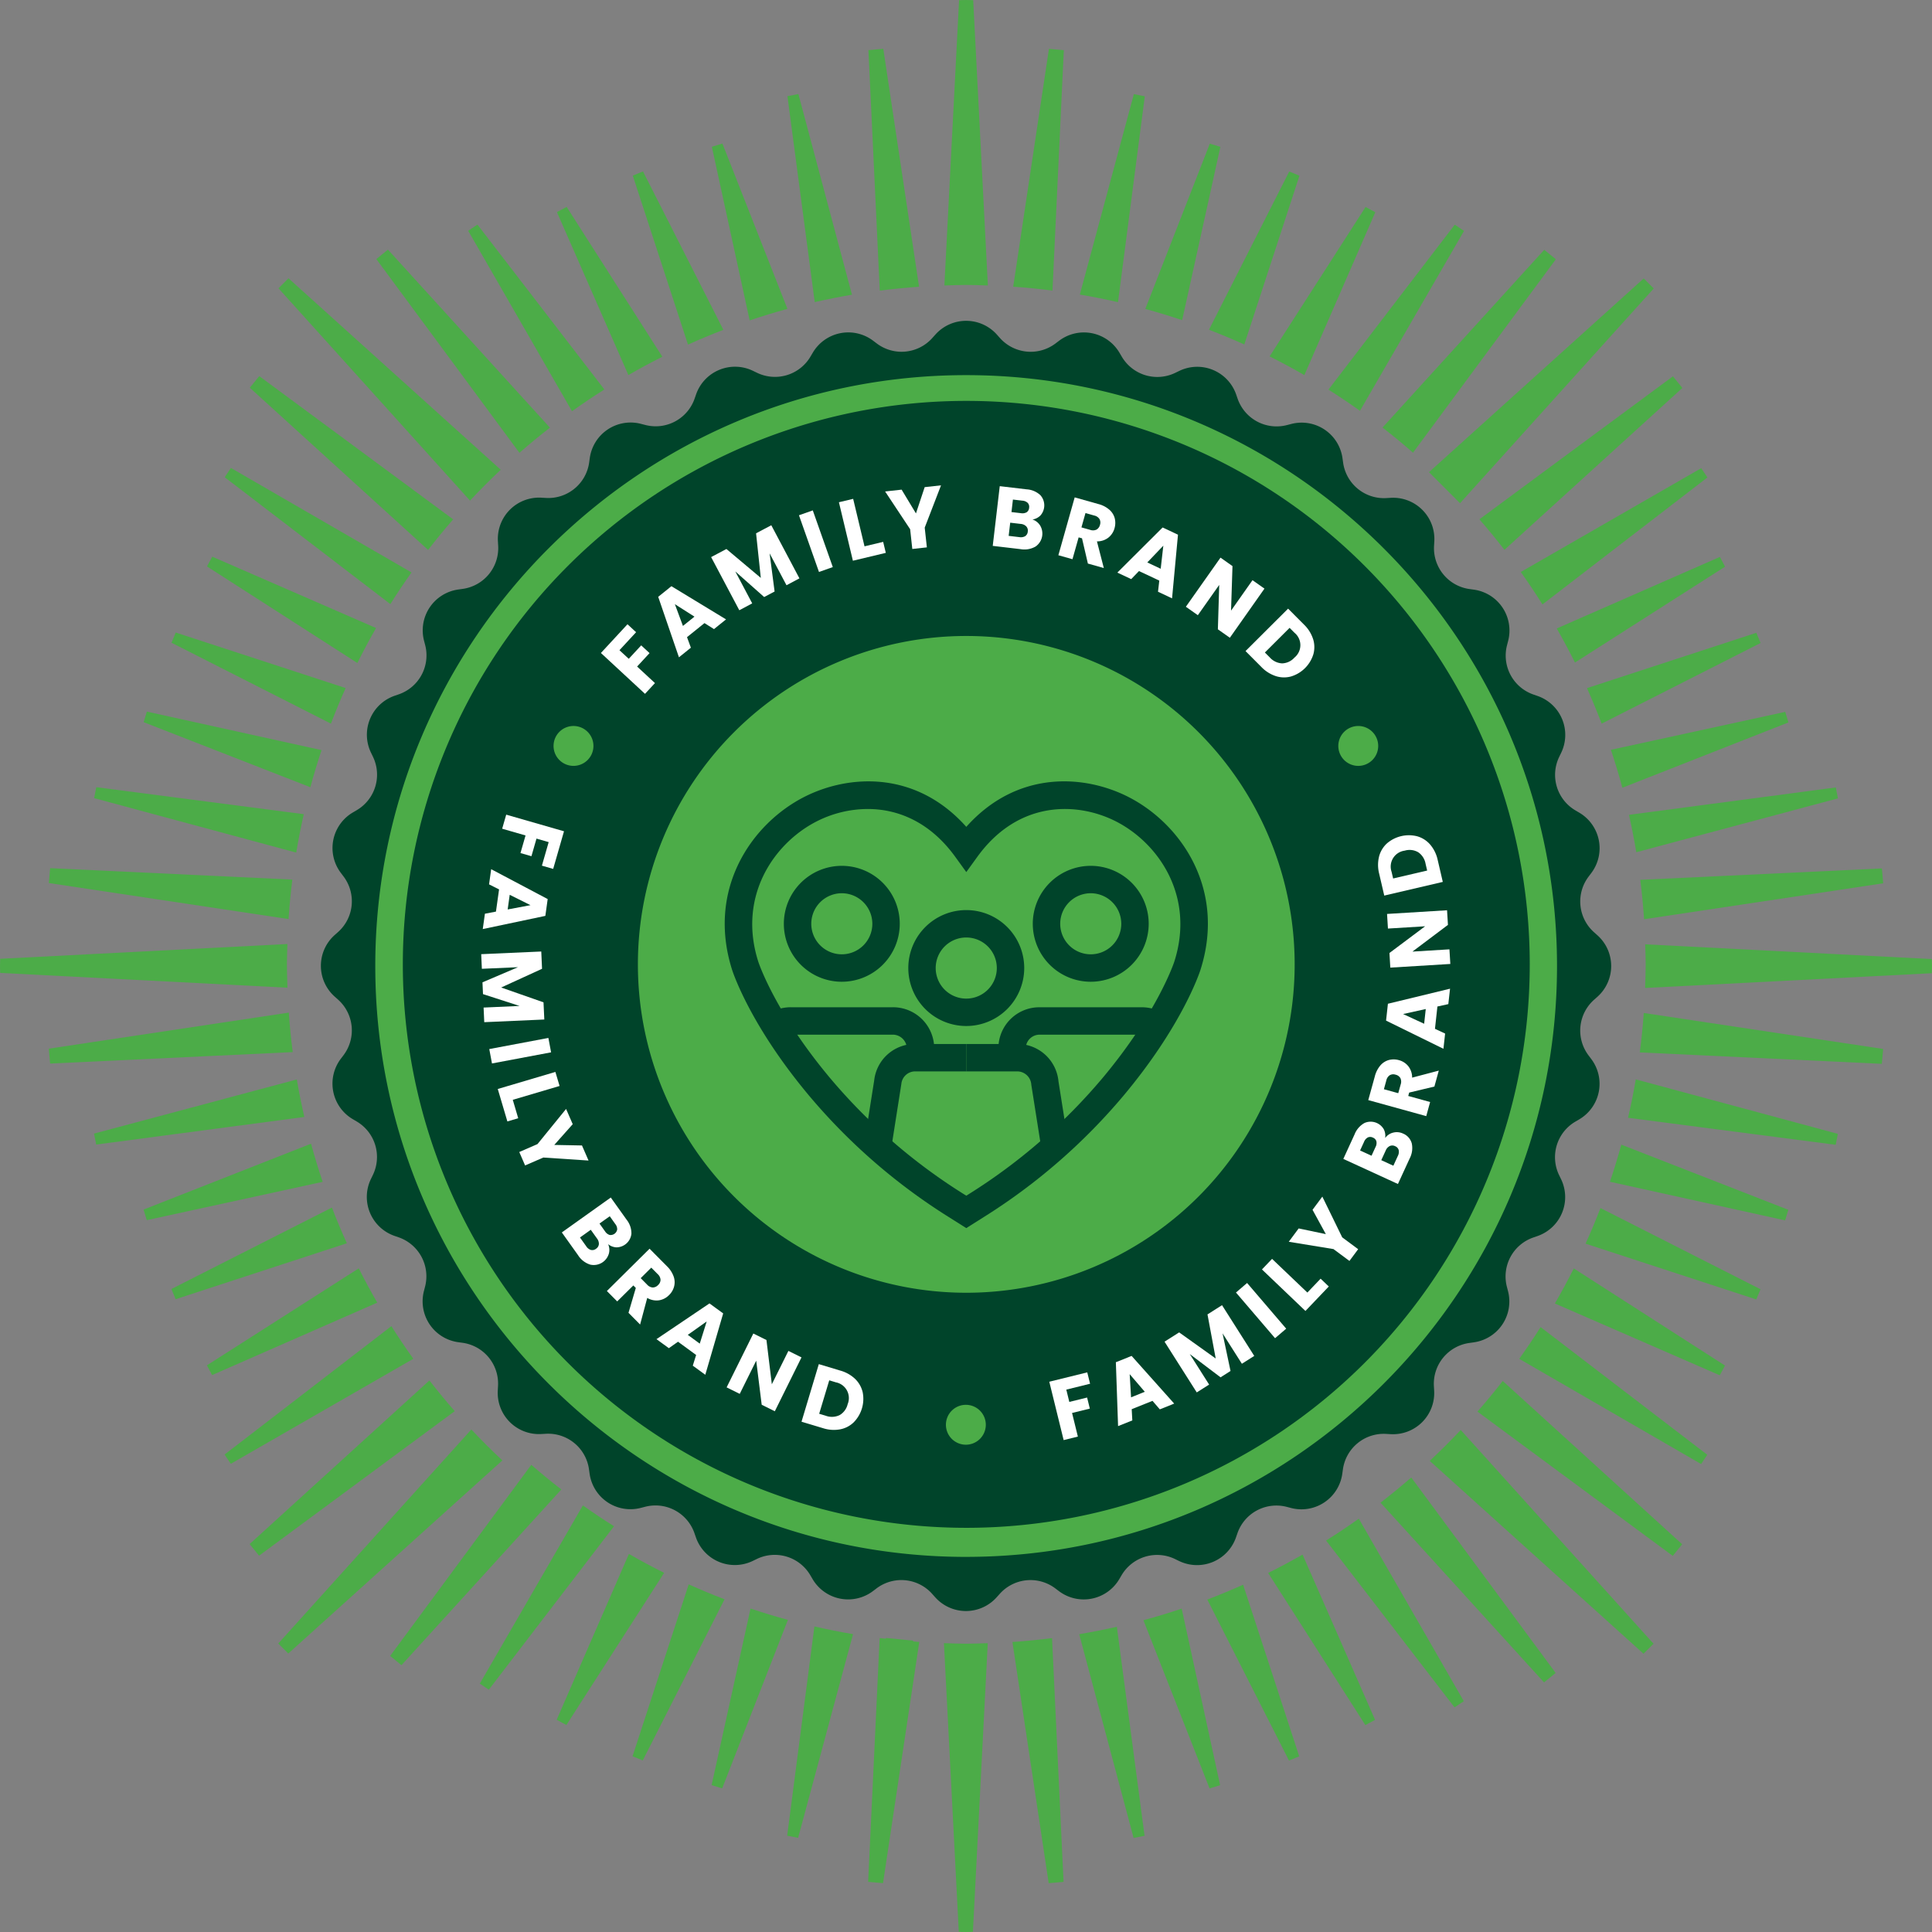 <svg xmlns="http://www.w3.org/2000/svg" xmlns:xlink="http://www.w3.org/1999/xlink" width="449.278" height="449.277" viewBox="0 0 449.278 449.277">
  <rect x="0" y="0" width="449.278" height="449.277" fill="#808080" stroke="none"/>
  <defs>
    <clipPath id="clip-path">
      <rect id="Rectangle_1283" data-name="Rectangle 1283" width="449.278" height="449.277" fill="none"/>
    </clipPath>
  </defs>
  <g id="Group_2391" data-name="Group 2391" transform="translate(0)">
    <g id="Group_2390" data-name="Group 2390" transform="translate(0)" clip-path="url(#clip-path)">
      <path id="Path_4596" data-name="Path 4596" d="M306.036,166.221A139.675,139.675,0,1,1,166.359,26.545,139.676,139.676,0,0,1,306.036,166.221" transform="translate(58.345 58.036)" fill="#4cac48"/>
      <path id="Path_4597" data-name="Path 4597" d="M291.46,160.29A131.03,131.03,0,1,1,160.428,29.258,131.032,131.032,0,0,1,291.46,160.29" transform="translate(64.276 63.968)" fill="#00442a"/>
      <path id="Path_4598" data-name="Path 4598" d="M199.283,122.779a76.364,76.364,0,1,1-76.364-76.364,76.364,76.364,0,0,1,76.364,76.364" transform="translate(101.785 101.479)" fill="#4cac48"/>
      <path id="Path_4599" data-name="Path 4599" d="M318.83,195.078l-.631-.838a9.585,9.585,0,0,1,1.275-12.927l.787-.7a9.59,9.59,0,0,0,0-14.31l-.784-.7a9.586,9.586,0,0,1-1.271-12.93l.634-.841a9.588,9.588,0,0,0-2.794-14.036l-.9-.532a9.59,9.59,0,0,1-3.773-12.433l.459-.95a9.588,9.588,0,0,0-5.477-13.223l-.988-.344a9.588,9.588,0,0,1-6.124-11.458l.264-1.02a9.592,9.592,0,0,0-7.953-11.9l-1.039-.143a9.586,9.586,0,0,1-8.24-10.043l.061-1.051a9.59,9.59,0,0,0-10.12-10.12h0l-1.045.061a9.591,9.591,0,0,1-10.043-8.243l-.147-1.045a9.586,9.586,0,0,0-11.9-7.95l-1.016.261A9.588,9.588,0,0,1,236.6,41.535l-.347-.994a9.584,9.584,0,0,0-13.22-5.477l-.946.456a9.587,9.587,0,0,1-12.43-3.769l-.535-.908v0a9.592,9.592,0,0,0-14.039-2.791l-.835.631a9.589,9.589,0,0,1-12.93-1.271l-.7-.787a9.588,9.588,0,0,0-14.313,0l-.7.781a9.585,9.585,0,0,1-12.927,1.275l-.841-.634A9.59,9.59,0,0,0,137.8,30.832l-.532.9a9.584,9.584,0,0,1-12.43,3.769l-.95-.456v0a9.592,9.592,0,0,0-13.223,5.477l-.344.991A9.588,9.588,0,0,1,98.864,47.64l-1.02-.264a9.587,9.587,0,0,0-11.9,7.95L85.8,56.364a9.588,9.588,0,0,1-10.04,8.243L74.7,64.547a9.588,9.588,0,0,0-10.12,10.12l.061,1.048A9.588,9.588,0,0,1,56.4,85.755l-1.042.147A9.592,9.592,0,0,0,47.4,97.8l.264,1.013a9.585,9.585,0,0,1-6.124,11.458l-1,.347a9.588,9.588,0,0,0-5.474,13.223l.456.943a9.588,9.588,0,0,1-3.773,12.433l-.908.535a9.587,9.587,0,0,0-2.791,14.036l.631.838a9.585,9.585,0,0,1-1.275,12.927l-.787.7a9.59,9.59,0,0,0,0,14.31l.784.7a9.589,9.589,0,0,1,1.275,12.93l-.637.841a9.588,9.588,0,0,0,2.794,14.036l.9.532a9.59,9.59,0,0,1,3.773,12.433l-.459.95a9.589,9.589,0,0,0,5.477,13.223l.991.344a9.594,9.594,0,0,1,6.124,11.458l-.264,1.02a9.59,9.59,0,0,0,7.95,11.9l1.039.143a9.586,9.586,0,0,1,8.24,10.043l-.057,1.051a9.586,9.586,0,0,0,10.12,10.12l1.045-.057a9.584,9.584,0,0,1,10.043,8.24l.147,1.045a9.586,9.586,0,0,0,11.9,7.95l1.016-.261a9.588,9.588,0,0,1,11.458,6.124l.347.994a9.584,9.584,0,0,0,13.22,5.477l.946-.456a9.587,9.587,0,0,1,12.43,3.769l.535.911a9.592,9.592,0,0,0,14.039,2.791l.835-.631a9.589,9.589,0,0,1,12.93,1.271l.7.787a9.588,9.588,0,0,0,14.313,0l.7-.781a9.585,9.585,0,0,1,12.927-1.275l.841.634h0a9.587,9.587,0,0,0,14.036-2.791l.532-.9a9.587,9.587,0,0,1,12.43-3.769l.95.459a9.592,9.592,0,0,0,13.223-5.477l.344-.991a9.588,9.588,0,0,1,11.458-6.124l1.02.264h0a9.586,9.586,0,0,0,11.9-7.95l.147-1.039a9.588,9.588,0,0,1,10.04-8.243l1.055.061A9.586,9.586,0,0,0,282.3,272.2l-.061-1.048a9.588,9.588,0,0,1,8.243-10.04l1.042-.147a9.59,9.59,0,0,0,7.953-11.9l-.264-1.013a9.585,9.585,0,0,1,6.124-11.458l1-.347a9.588,9.588,0,0,0,5.474-13.223l-.456-.943a9.588,9.588,0,0,1,3.773-12.433l.908-.535A9.587,9.587,0,0,0,318.83,195.078ZM173.462,310.86c-75.765,0-137.4-61.64-137.4-137.4S97.7,36.048,173.462,36.048,310.87,97.691,310.87,173.456s-61.643,137.4-137.408,137.4" transform="translate(51.207 51.188)" fill="#00442a"/>
      <path id="Path_4600" data-name="Path 4600" d="M73.005,120.166l-6.691,48.729-2.581-.255,2.947-49.1Z" transform="translate(139.342 261.359)" fill="#4cac48"/>
      <path id="Path_4601" data-name="Path 4601" d="M111.507,72.588l45.045-49.933q-1.157-1.176-2.329-2.332L104.29,65.37Z" transform="translate(228.014 44.431)" fill="#4cac48"/>
      <path id="Path_4602" data-name="Path 4602" d="M73.889,120.449l8.431,56.089c1.153-.1,2.313-.185,3.46-.306L83.1,119.554q-4.569.578-9.215.9" transform="translate(161.547 261.386)" fill="#4cac48"/>
      <path id="Path_4603" data-name="Path 4603" d="M78.762,120.454l12.653,47.384,2.546-.507-6.443-48.608q-4.335.985-8.756,1.73" transform="translate(172.201 259.571)" fill="#4cac48"/>
      <path id="Path_4604" data-name="Path 4604" d="M83.449,120.1,98.83,159.21l2.46-.746L92.348,117.4c-2.931.978-5.895,1.886-8.9,2.7" transform="translate(182.448 256.681)" fill="#4cac48"/>
      <path id="Path_4605" data-name="Path 4605" d="M88.111,119.107l19,37.446,2.374-.985L96.44,115.656q-4.106,1.835-8.329,3.451" transform="translate(192.641 252.863)" fill="#4cac48"/>
      <path id="Path_4606" data-name="Path 4606" d="M92.553,117.732l22.6,35.378,2.262-1.214-16.862-38.44c-2.622,1.494-5.286,2.928-8,4.276" transform="translate(202.353 248.053)" fill="#4cac48"/>
      <path id="Path_4607" data-name="Path 4607" d="M96.781,115.919l29.869,38.8,2.157-1.44-24.42-42.445c-2.485,1.762-5.018,3.464-7.606,5.082" transform="translate(211.596 242.327)" fill="#4cac48"/>
      <path id="Path_4608" data-name="Path 4608" d="M111.553,104.364q-3.489,3.7-7.207,7.182l49.71,44.848q1.176-1.157,2.332-2.329Z" transform="translate(228.134 228.175)" fill="#4cac48"/>
      <path id="Path_4609" data-name="Path 4609" d="M113.708,100.786q-2.839,3.652-5.882,7.125l45.415,33.549c.746-.892,1.472-1.8,2.2-2.7Z" transform="translate(235.745 220.353)" fill="#4cac48"/>
      <path id="Path_4610" data-name="Path 4610" d="M115.847,96.854q-2.385,3.766-4.971,7.383L153.168,128.7l1.44-2.157Z" transform="translate(242.413 211.756)" fill="#4cac48"/>
      <path id="Path_4611" data-name="Path 4611" d="M117.877,92.573q-2.079,4.149-4.4,8.151l38.348,16.7,1.214-2.265Z" transform="translate(248.1 202.396)" fill="#4cac48"/>
      <path id="Path_4612" data-name="Path 4612" d="M119.184,88.166q-1.615,4.2-3.467,8.284l39.7,12.972.985-2.374Z" transform="translate(252.997 192.761)" fill="#4cac48"/>
      <path id="Path_4613" data-name="Path 4613" d="M120.141,83.538q-1.2,4.368-2.645,8.632l40.741,8.982.746-2.457Z" transform="translate(256.887 182.643)" fill="#4cac48"/>
      <path id="Path_4614" data-name="Path 4614" d="M120.615,78.776q-.77,4.512-1.8,8.931l48.286,6.28.507-2.543Z" transform="translate(259.777 172.231)" fill="#4cac48"/>
      <path id="Path_4615" data-name="Path 4615" d="M120.594,73.929q-.33,4.627-.918,9.17l56.28,2.657c.121-1.147.2-2.307.309-3.46Z" transform="translate(261.653 161.634)" fill="#4cac48"/>
      <path id="Path_4616" data-name="Path 4616" d="M186.742,72.35l-66.658-3.432c.045,1.552.118,3.094.118,4.652,0,1.845-.076,3.667-.14,5.5l66.677-3.432c.006-.561.045-1.112.045-1.676,0-.538-.038-1.071-.041-1.609" transform="translate(262.495 150.678)" fill="#4cac48"/>
      <path id="Path_4617" data-name="Path 4617" d="M120.585,75.2,176.2,66.84c-.1-1.153-.182-2.313-.3-3.46l-56.185,2.651c.376,3.03.675,6.086.876,9.167" transform="translate(261.725 138.57)" fill="#4cac48"/>
      <path id="Path_4618" data-name="Path 4618" d="M120.591,72.534l46.893-12.522-.507-2.543-48.091,6.369q.965,4.306,1.7,8.7" transform="translate(259.926 125.647)" fill="#4cac48"/>
      <path id="Path_4619" data-name="Path 4619" d="M120.231,69.6l38.618-15.186-.746-2.46-40.537,8.826c.969,2.906,1.864,5.844,2.664,8.82" transform="translate(257.042 113.585)" fill="#4cac48"/>
      <path id="Path_4620" data-name="Path 4620" d="M119.234,67.307l36.958-18.752-.985-2.374-39.386,12.87q1.816,4.072,3.413,8.256" transform="translate(253.224 100.97)" fill="#4cac48"/>
      <path id="Path_4621" data-name="Path 4621" d="M117.85,65.205l34.91-22.295-1.211-2.265L113.615,57.281q2.222,3.9,4.235,7.924" transform="translate(248.401 88.864)" fill="#4cac48"/>
      <path id="Path_4622" data-name="Path 4622" d="M116.03,65.854l38.36-29.528-1.44-2.157-41.961,24.14q2.624,3.7,5.041,7.545" transform="translate(242.66 74.705)" fill="#4cac48"/>
      <path id="Path_4623" data-name="Path 4623" d="M113.793,67.817l41.381-37.65c-.733-.9-1.456-1.81-2.2-2.7l-45,33.246q3.011,3.465,5.825,7.106" transform="translate(236.055 60.048)" fill="#4cac48"/>
      <path id="Path_4624" data-name="Path 4624" d="M107.988,65.412l33.224-44.978c-.889-.746-1.794-1.472-2.7-2.2L100.9,59.572q3.632,2.815,7.09,5.841" transform="translate(220.598 39.855)" fill="#4cac48"/>
      <path id="Path_4625" data-name="Path 4625" d="M104.284,59.676l24.2-41.837-2.157-1.44L96.952,54.75q3.738,2.361,7.332,4.926" transform="translate(211.97 35.854)" fill="#4cac48"/>
      <path id="Path_4626" data-name="Path 4626" d="M100.744,54.2l16.5-37.882-2.269-1.211L92.657,49.852q4.115,2.055,8.087,4.349" transform="translate(202.58 33.031)" fill="#4cac48"/>
      <path id="Path_4627" data-name="Path 4627" d="M96.453,52.738,109.275,13.5l-2.374-.985-18.669,36.8q4.168,1.6,8.221,3.425" transform="translate(192.905 27.366)" fill="#4cac48"/>
      <path id="Path_4628" data-name="Path 4628" d="M92.158,51.53l8.887-40.3-2.46-.746-15,38.437q4.34,1.185,8.571,2.61" transform="translate(182.75 22.922)" fill="#4cac48"/>
      <path id="Path_4629" data-name="Path 4629" d="M87.688,55.247,93.918,7.376l-2.543-.507L78.808,53.482q4.488.755,8.88,1.765" transform="translate(172.301 15.018)" fill="#4cac48"/>
      <path id="Path_4630" data-name="Path 4630" d="M83.08,59.777l2.638-55.9c-1.147-.121-2.307-.2-3.46-.309L73.945,58.885q4.607.311,9.135.892" transform="translate(161.669 7.792)" fill="#4cac48"/>
      <path id="Path_4631" data-name="Path 4631" d="M74.018,66.26c1.682,0,3.349.073,5.018.127L75.624.041C75.063.038,74.509,0,73.948,0c-.539,0-1.071.038-1.609.041L68.923,66.387c1.7-.051,3.387-.127,5.095-.127" transform="translate(150.689)" fill="#4cac48"/>
      <path id="Path_4632" data-name="Path 4632" d="M75.156,58.894,66.839,3.563c-1.153.105-2.313.185-3.46.306l2.638,55.923q4.531-.578,9.138-.9" transform="translate(138.568 7.79)" fill="#4cac48"/>
      <path id="Path_4633" data-name="Path 4633" d="M72.474,53.529,60.012,6.862l-2.543.507,6.344,47.884q4.287-.975,8.661-1.724" transform="translate(125.647 15.003)" fill="#4cac48"/>
      <path id="Path_4634" data-name="Path 4634" d="M69.531,48.924,54.412,10.478l-2.46.746L60.746,51.6c2.893-.972,5.818-1.874,8.785-2.68" transform="translate(113.585 22.908)" fill="#4cac48"/>
      <path id="Path_4635" data-name="Path 4635" d="M67.249,49.353,48.555,12.509l-2.374.985L59.022,52.784q4.053-1.826,8.227-3.432" transform="translate(100.968 27.349)" fill="#4cac48"/>
      <path id="Path_4636" data-name="Path 4636" d="M65.164,49.946,42.91,15.1l-2.265,1.214L57.262,54.2q3.886-2.237,7.9-4.254" transform="translate(88.864 33.014)" fill="#4cac48"/>
      <path id="Path_4637" data-name="Path 4637" d="M65.838,54.732,36.323,16.391l-2.154,1.44,24.14,41.961q3.69-2.634,7.529-5.06" transform="translate(74.705 35.836)" fill="#4cac48"/>
      <path id="Path_4638" data-name="Path 4638" d="M67.836,59.62l-37.669-41.4c-.9.733-1.81,1.456-2.7,2.2L60.743,65.47q3.46-3.025,7.093-5.85" transform="translate(60.048 39.829)" fill="#4cac48"/>
      <path id="Path_4639" data-name="Path 4639" d="M72.015,64.838,22.652,20.309q-1.171,1.157-2.329,2.329L64.862,72.011q3.46-3.7,7.153-7.172" transform="translate(44.433 44.402)" fill="#4cac48"/>
      <path id="Path_4640" data-name="Path 4640" d="M65.522,60.757,20.435,27.45c-.746.892-1.472,1.8-2.2,2.7l41.461,37.72q2.81-3.647,5.831-7.115" transform="translate(39.857 60.015)" fill="#4cac48"/>
      <path id="Path_4641" data-name="Path 4641" d="M59.838,58.448l-42-24.3L16.4,36.309l38.52,29.506q2.356-3.757,4.92-7.367" transform="translate(35.854 74.668)" fill="#4cac48"/>
      <path id="Path_4642" data-name="Path 4642" d="M54.421,57.221l-38.1-16.594L15.108,42.9,50.072,65.356q2.055-4.144,4.349-8.135" transform="translate(33.031 88.824)" fill="#4cac48"/>
      <path id="Path_4643" data-name="Path 4643" d="M53.009,59.075,13.5,46.164l-.981,2.374,37.07,18.809q1.592-4.2,3.422-8.272" transform="translate(27.366 100.93)" fill="#4cac48"/>
      <path id="Path_4644" data-name="Path 4644" d="M51.855,60.892,11.23,51.935l-.746,2.457L49.252,69.52c.784-2.912,1.66-5.786,2.6-8.629" transform="translate(22.922 113.548)" fill="#4cac48"/>
      <path id="Path_4645" data-name="Path 4645" d="M55.62,63.728,7.376,57.451l-.507,2.543,47,12.669c.5-3.008,1.09-5.984,1.756-8.934" transform="translate(15.018 125.607)" fill="#4cac48"/>
      <path id="Path_4646" data-name="Path 4646" d="M60.192,66.017,3.873,63.36c-.121,1.147-.2,2.307-.309,3.46L59.312,75.2q.306-4.627.879-9.18" transform="translate(7.792 138.527)" fill="#4cac48"/>
      <path id="Path_4647" data-name="Path 4647" d="M66.719,73.618c0-1.584.073-3.151.118-4.722L.045,72.334C.038,72.892,0,73.446,0,74.007c0,.538.038,1.071.041,1.609l66.814,3.441c-.061-1.81-.137-3.616-.137-5.439" transform="translate(0 150.63)" fill="#4cac48"/>
      <path id="Path_4648" data-name="Path 4648" d="M59.369,73.9,3.563,82.288c.1,1.153.185,2.313.306,3.464l56.414-2.664q-.588-4.555-.914-9.186" transform="translate(7.79 161.575)" fill="#4cac48"/>
      <path id="Path_4649" data-name="Path 4649" d="M54.02,78.781,6.862,91.373l.507,2.546,48.4-6.414q-.994-4.321-1.749-8.724" transform="translate(15.003 172.242)" fill="#4cac48"/>
      <path id="Path_4650" data-name="Path 4650" d="M49.418,83.471,10.478,98.785l.746,2.46L52.13,92.335q-1.477-4.378-2.712-8.864" transform="translate(22.909 182.496)" fill="#4cac48"/>
      <path id="Path_4651" data-name="Path 4651" d="M49.838,88.13,12.51,107.07l.981,2.374,39.817-13.01q-1.85-4.091-3.47-8.3" transform="translate(27.351 192.682)" fill="#4cac48"/>
      <path id="Path_4652" data-name="Path 4652" d="M50.411,92.567,15.1,115.12l1.211,2.266,38.4-16.843q-2.256-3.919-4.3-7.975" transform="translate(33.014 202.383)" fill="#4cac48"/>
      <path id="Path_4653" data-name="Path 4653" d="M55.177,96.785,16.39,126.641l1.443,2.157,42.448-24.423q-2.657-3.718-5.1-7.59" transform="translate(35.834 211.605)" fill="#4cac48"/>
      <path id="Path_4654" data-name="Path 4654" d="M60.035,100.747,18.217,138.8c.733.9,1.456,1.81,2.2,2.7l45.5-33.61q-3.045-3.48-5.885-7.137" transform="translate(39.829 220.267)" fill="#4cac48"/>
      <path id="Path_4655" data-name="Path 4655" d="M65.21,104.326,20.308,154.1q1.157,1.171,2.329,2.329l49.783-44.908q-3.723-3.479-7.211-7.195" transform="translate(44.4 228.092)" fill="#4cac48"/>
      <path id="Path_4656" data-name="Path 4656" d="M61.3,106.9,28.473,151.348c.87.726,1.752,1.437,2.635,2.151l37.178-40.862q-3.58-2.763-6.984-5.732" transform="translate(62.252 233.731)" fill="#4cac48"/>
      <path id="Path_4657" data-name="Path 4657" d="M58.99,109.867,35.016,151.315l2.1,1.405,29.114-38.007q-3.695-2.318-7.243-4.846" transform="translate(76.557 240.207)" fill="#4cac48"/>
      <path id="Path_4658" data-name="Path 4658" d="M57.423,113.409l-16.8,38.567,2.266,1.211,22.728-35.381q-4.173-2.074-8.2-4.4" transform="translate(88.827 247.951)" fill="#4cac48"/>
      <path id="Path_4659" data-name="Path 4659" d="M59.225,115.631,46.164,155.6l2.374.981L67.56,119.095c-2.82-1.074-5.6-2.237-8.335-3.464" transform="translate(100.93 252.809)" fill="#4cac48"/>
      <path id="Path_4660" data-name="Path 4660" d="M60.99,117.394l-9.056,41.069,2.46.746,15.285-39.173q-4.4-1.195-8.689-2.641" transform="translate(113.546 256.663)" fill="#4cac48"/>
      <path id="Path_4661" data-name="Path 4661" d="M63.781,118.7,57.45,167.361l2.543.507L72.767,120.49q-4.541-.765-8.985-1.788" transform="translate(125.605 259.523)" fill="#4cac48"/>
      <path id="Path_4662" data-name="Path 4662" d="M66.036,119.546l-2.677,56.695c1.147.121,2.307.207,3.46.309l8.431-56.1q-4.646-.32-9.215-.9" transform="translate(138.525 261.368)" fill="#4cac48"/>
      <path id="Path_4663" data-name="Path 4663" d="M74.088,120.051c-1.743,0-3.467-.076-5.2-.131l3.454,67.127c.561.006,1.112.045,1.673.045.542,0,1.074-.038,1.612-.041l3.454-67.127c-1.663.054-3.32.127-5,.127" transform="translate(150.619 262.186)" fill="#4cac48"/>
      <path id="Path_4664" data-name="Path 4664" d="M100.753,113.688l38.026,41.8c.9-.733,1.81-1.456,2.7-2.2l-33.575-45.453q-3.494,3.03-7.153,5.86" transform="translate(220.281 235.749)" fill="#4cac48"/>
      <path id="Path_4665" data-name="Path 4665" d="M50.039,45.559l2,1.851-3.868,4.184,2.164,2,2.893-3.126,1.94,1.8-2.893,3.126,4.152,3.846-2.316,2.5-10.254-9.5Z" transform="translate(95.881 99.608)" fill="#fff"/>
      <path id="Path_4666" data-name="Path 4666" d="M58.8,51.363l-4.063,3.269.9,2.45-2.775,2.234L48.037,45.255l3.072-2.473L63.816,50.5l-2.807,2.259Zm-2.329-1.5-4.556-2.9,1.874,5.06Z" transform="translate(105.025 93.536)" fill="#fff"/>
      <path id="Path_4667" data-name="Path 4667" d="M65.891,38.334l6.542,12.35-3.008,1.6L65.5,44.869l1.16,8.877-2.428,1.281L57.52,49.075,61.452,56.5l-3,1.6L51.9,45.739l3.556-1.88,7.995,6.717-1.1-10.368Z" transform="translate(113.47 83.81)" fill="#fff"/>
      <rect id="Rectangle_1280" data-name="Rectangle 1280" width="3.407" height="13.982" transform="translate(185.797 119.823) rotate(-19.447)" fill="#fff"/>
      <path id="Path_4668" data-name="Path 4668" d="M67.178,47.446l4.337-1.036.615,2.555-7.654,1.829-3.25-13.6,3.311-.79Z" transform="translate(133.861 79.601)" fill="#fff"/>
      <path id="Path_4669" data-name="Path 4669" d="M77.6,35.421l-3.792,9.833.5,4.592-3.387.373-.5-4.591L64.6,36.846l3.836-.424,3.333,5.528L73.8,35.839Z" transform="translate(141.231 77.443)" fill="#fff"/>
      <path id="Path_4670" data-name="Path 4670" d="M83.489,44.658a3.662,3.662,0,0,1-1.061,4.85,5.185,5.185,0,0,1-3.511.618l-6.465-.758,1.631-13.886,6.242.736a5.132,5.132,0,0,1,3.2,1.357,3.539,3.539,0,0,1,.006,4.735,3.324,3.324,0,0,1-1.845.924,3.273,3.273,0,0,1,1.8,1.424M80.007,47.1a1.39,1.39,0,0,0,.593-1.064,1.427,1.427,0,0,0-.351-1.2,2.015,2.015,0,0,0-1.284-.574l-2.45-.287-.36,3.065,2.489.293a2.056,2.056,0,0,0,1.364-.229m-3.2-5.6,2.211.261a2.011,2.011,0,0,0,1.319-.213,1.337,1.337,0,0,0,.574-1.032,1.356,1.356,0,0,0-.319-1.141,1.942,1.942,0,0,0-1.23-.523l-2.218-.258Z" transform="translate(158.405 77.574)" fill="#fff"/>
      <path id="Path_4671" data-name="Path 4671" d="M84.105,51.69l-1.367-5.872-.784-.217-1.434,5.076-3.279-.924L81.037,36.3l5.5,1.549A6.252,6.252,0,0,1,89.1,39.171a4,4,0,0,1,1.249,1.995,4.462,4.462,0,0,1-.051,2.313,4.176,4.176,0,0,1-1.434,2.183,4.23,4.23,0,0,1-2.654.867l1.6,6.2Zm-1.5-8.409,2.036.574a1.938,1.938,0,0,0,1.472-.061,1.747,1.747,0,0,0,.806-1.118,1.672,1.672,0,0,0-.115-1.332,1.91,1.91,0,0,0-1.227-.825l-2.03-.577Z" transform="translate(168.878 79.364)" fill="#fff"/>
      <path id="Path_4672" data-name="Path 4672" d="M91.3,50.852l-4.722-2.221-1.81,1.877-3.221-1.517L92.075,38.5l3.569,1.679-1.377,14.8L91,53.442Zm.325-2.753.612-5.369-3.728,3.9Z" transform="translate(178.29 84.163)" fill="#fff"/>
      <path id="Path_4673" data-name="Path 4673" d="M96.773,59.33l-2.785-1.963L94.3,47.04l-4.971,7.045-2.785-1.963L94.6,40.7l2.785,1.966-.335,10.362,4.99-7.083,2.782,1.96Z" transform="translate(189.224 88.976)" fill="#fff"/>
      <path id="Path_4674" data-name="Path 4674" d="M106.611,51.487a6.225,6.225,0,0,1,.061,3.546,7.777,7.777,0,0,1-5.168,5.152,6.189,6.189,0,0,1-3.559-.076A8.176,8.176,0,0,1,94.6,58l-3.7-3.712,9.9-9.868,3.7,3.712a8.166,8.166,0,0,1,2.106,3.355m-7.2,5.659a3.993,3.993,0,0,0,2.871-1.345,3.726,3.726,0,0,0,.01-5.77l-1.138-1.144L95.4,54.619l1.137,1.141a4.1,4.1,0,0,0,2.871,1.386" transform="translate(198.743 97.117)" fill="#fff"/>
      <path id="Path_4675" data-name="Path 4675" d="M85.411,100.158l.653,2.648-5.528,1.364.7,2.861,4.139-1.02.631,2.575L81.875,109.6l1.351,5.49-3.307.819-3.339-13.574Z" transform="translate(167.428 218.979)" fill="#fff"/>
      <path id="Path_4676" data-name="Path 4676" d="M89.958,109.408l-4.837,1.94.143,2.606-3.311,1.329-.516-14.858L85.1,98.957,95,110.045l-3.342,1.341ZM88.168,107.3l-3.518-4.1.322,5.385Z" transform="translate(178.051 216.354)" fill="#fff"/>
      <path id="Path_4677" data-name="Path 4677" d="M98.358,95.254l7.494,11.8-2.877,1.823-4.493-7.074,1.851,8.753-2.316,1.475-7.16-5.414,4.5,7.1-2.877,1.823-7.491-11.8,3.4-2.157,8.5,6.07L94.977,97.4Z" transform="translate(185.819 208.259)" fill="#fff"/>
      <rect id="Rectangle_1281" data-name="Rectangle 1281" width="3.407" height="13.981" transform="translate(287.42 300.569) rotate(-40.555)" fill="#fff"/>
      <path id="Path_4678" data-name="Path 4678" d="M102.66,99.71l3.081-3.228,1.9,1.816-5.43,5.691L92.1,94.334l2.348-2.46Z" transform="translate(201.363 200.869)" fill="#fff"/>
      <path id="Path_4679" data-name="Path 4679" d="M101.861,87.331l4.623,9.47,3.709,2.756-2.027,2.731-3.715-2.756-10.394-1.7,2.3-3.1,6.319,1.322L99.582,90.4Z" transform="translate(205.641 190.936)" fill="#fff"/>
      <path id="Path_4680" data-name="Path 4680" d="M109.667,84.417a3.4,3.4,0,0,1,2.269.233,3.448,3.448,0,0,1,2.02,2.272,5.208,5.208,0,0,1-.494,3.53l-2.721,5.92-12.7-5.831,2.622-5.719a5.2,5.2,0,0,1,2.281-2.626,3.536,3.536,0,0,1,4.509,1.453,3.4,3.4,0,0,1,.315,2.039,3.205,3.205,0,0,1,1.9-1.271M104.6,89.8l.93-2.027a1.938,1.938,0,0,0,.2-1.322,1.293,1.293,0,0,0-.8-.857,1.34,1.34,0,0,0-1.182-.051,1.937,1.937,0,0,0-.879,1.01l-.93,2.026Zm6.315-1.319a1.364,1.364,0,0,0-.828-.9,1.433,1.433,0,0,0-1.252-.035,1.98,1.98,0,0,0-.94,1.045l-1.029,2.243,2.807,1.29,1.048-2.281a2.051,2.051,0,0,0,.194-1.367" transform="translate(214.343 178.96)" fill="#fff"/>
      <path id="Path_4681" data-name="Path 4681" d="M115.236,83.631l-5.863,1.4-.22.79,5.089,1.405-.9,3.282L99.859,86.782l1.523-5.512a6.275,6.275,0,0,1,1.3-2.559,4.018,4.018,0,0,1,1.988-1.259,4.469,4.469,0,0,1,2.316.038,4.168,4.168,0,0,1,2.192,1.421,4.238,4.238,0,0,1,.879,2.648l6.2-1.635Zm-8.406,1.542.567-2.036a1.955,1.955,0,0,0-.07-1.475,1.728,1.728,0,0,0-1.125-.793,1.655,1.655,0,0,0-1.335.118,1.938,1.938,0,0,0-.812,1.23l-.561,2.036Z" transform="translate(218.326 169.043)" fill="#fff"/>
      <path id="Path_4682" data-name="Path 4682" d="M113.1,76.3l-.567,5.187,2.361,1.1-.392,3.543-13.341-6.551.43-3.922,14.447-3.5-.4,3.585Zm-2.708.586-5.273,1.163,4.9,2.262Z" transform="translate(221.162 157.76)" fill="#fff"/>
      <path id="Path_4683" data-name="Path 4683" d="M115.183,66.433l.207,3.4-8.259,6.213,8.606-.526.207,3.4-13.956.851-.2-3.4,8.294-6.213-8.645.529-.207-3.4Z" transform="translate(221.323 145.245)" fill="#fff"/>
      <path id="Path_4684" data-name="Path 4684" d="M100.805,65.933a6.271,6.271,0,0,1,1.819-3.053,7.811,7.811,0,0,1,7.1-1.654,6.244,6.244,0,0,1,2.992,1.94,8.2,8.2,0,0,1,1.727,3.553l1.185,5.1L102.016,75l-1.185-5.1a8.131,8.131,0,0,1-.025-3.961m9.107-1.016a3.987,3.987,0,0,0-3.151-.37,3.731,3.731,0,0,0-3.049,4.9l.366,1.571,7.912-1.842-.366-1.571a4.093,4.093,0,0,0-1.711-2.689" transform="translate(219.887 133.264)" fill="#fff"/>
      <path id="Path_4685" data-name="Path 4685" d="M48.512,72.067l-2.622-.752,1.574-5.474-2.833-.819-1.176,4.094-2.549-.73,1.179-4.094-5.436-1.568.943-3.269,13.437,3.865Z" transform="translate(80.128 129.99)" fill="#fff"/>
      <path id="Path_4686" data-name="Path 4686" d="M38.3,73.3l.726-5.165-2.329-1.169.494-3.53,13.14,6.946-.545,3.91L35.233,77.359l.5-3.569Zm2.724-.5,5.312-1L41.5,69.39Z" transform="translate(77.031 138.691)" fill="#fff"/>
      <path id="Path_4687" data-name="Path 4687" d="M49.791,85.259l-13.966.621-.153-3.4,8.374-.373-8.514-2.753-.121-2.743,8.256-3.518-8.4.373-.15-3.4,13.966-.621.178,4.021-9.5,4.349,9.843,3.448Z" transform="translate(76.787 151.823)" fill="#fff"/>
      <rect id="Rectangle_1282" data-name="Rectangle 1282" width="13.982" height="3.404" transform="matrix(0.983, -0.185, 0.185, 0.983, 113.779, 243.955)" fill="#fff"/>
      <path id="Path_4688" data-name="Path 4688" d="M39.817,84.718,41.082,89l-2.52.746L36.328,82.2l13.4-3.967L50.7,81.5Z" transform="translate(79.426 171.04)" fill="#fff"/>
      <path id="Path_4689" data-name="Path 4689" d="M54.007,92.93l-10.515-.7-4.238,1.842L37.9,90.948l4.235-1.842,6.65-8.173,1.545,3.543L46.038,89.3l6.443.124Z" transform="translate(82.855 176.949)" fill="#fff"/>
      <path id="Path_4690" data-name="Path 4690" d="M51.909,100.534A3.659,3.659,0,0,1,47.6,103a5.166,5.166,0,0,1-2.82-2.183l-3.779-5.3L52.383,87.4l3.658,5.124A5.148,5.148,0,0,1,57.182,95.8a3.533,3.533,0,0,1-3.5,3.186,3.322,3.322,0,0,1-1.918-.742,3.292,3.292,0,0,1,.15,2.291m-4.149-.946a1.379,1.379,0,0,0,1.189-.274,1.439,1.439,0,0,0,.66-1.064,2.008,2.008,0,0,0-.443-1.338L47.731,94.9l-2.514,1.794,1.459,2.042a2,2,0,0,0,1.083.854m2-6.137,1.294,1.816A2,2,0,0,0,52.1,96.1a1.554,1.554,0,0,0,1.775-1.265,1.918,1.918,0,0,0-.44-1.268l-1.29-1.816Z" transform="translate(89.651 191.08)" fill="#fff"/>
      <path id="Path_4691" data-name="Path 4691" d="M49.313,106.039l1.7-5.78-.577-.583-3.75,3.712-2.4-2.415,9.925-9.839,4.028,4.059a6.245,6.245,0,0,1,1.571,2.4,3.967,3.967,0,0,1,.1,2.355,4.305,4.305,0,0,1-1.182,1.985,4.175,4.175,0,0,1-2.32,1.2,4.243,4.243,0,0,1-2.74-.558l-1.657,6.191Zm2.839-8.058,1.485,1.5a1.941,1.941,0,0,0,1.316.672,1.738,1.738,0,0,0,1.249-.58,1.684,1.684,0,0,0,.561-1.214,1.956,1.956,0,0,0-.666-1.322l-1.485-1.5Z" transform="translate(96.842 199.248)" fill="#fff"/>
      <path id="Path_4692" data-name="Path 4692" d="M57.132,107.113l-4.212-3.078-2.132,1.5-2.877-2.1,12.325-8.31,3.186,2.326L59.264,111.72,56.355,109.6Zm.844-2.638,1.615-5.159-4.4,3.123Z" transform="translate(104.75 207.978)" fill="#fff"/>
      <path id="Path_4693" data-name="Path 4693" d="M64.237,115.4l-3.049-1.514-1.275-10.254-3.833,7.724-3.049-1.51,6.21-12.526,3.052,1.514,1.252,10.289,3.849-7.759,3.049,1.51Z" transform="translate(115.942 212.782)" fill="#fff"/>
      <path id="Path_4694" data-name="Path 4694" d="M70.985,103.017a6.3,6.3,0,0,1,1.74,3.094,7.788,7.788,0,0,1-2.1,6.988,6.151,6.151,0,0,1-3.17,1.625,8.151,8.151,0,0,1-3.941-.268l-5.015-1.507,4.024-13.392,5.018,1.51a8.207,8.207,0,0,1,3.448,1.95m-3.652,8.409a3.982,3.982,0,0,0,1.89-2.552,3.727,3.727,0,0,0-2.734-5.082l-1.545-.468L62.605,111.1l1.545.465a4.126,4.126,0,0,0,3.183-.143" transform="translate(127.89 217.665)" fill="#fff"/>
      <path id="Path_4695" data-name="Path 4695" d="M69.035,107.165a4.638,4.638,0,1,1,4.639,4.639,4.64,4.64,0,0,1-4.639-4.639" transform="translate(150.934 224.157)" fill="#4cac48"/>
      <path id="Path_4696" data-name="Path 4696" d="M97.673,57.623a4.638,4.638,0,1,1,4.639,4.639,4.64,4.64,0,0,1-4.639-4.639" transform="translate(213.547 115.841)" fill="#4cac48"/>
      <path id="Path_4697" data-name="Path 4697" d="M45.038,52.984A4.638,4.638,0,1,1,40.4,57.623a4.64,4.64,0,0,1,4.639-4.639" transform="translate(88.326 115.841)" fill="#4cac48"/>
      <path id="Path_4698" data-name="Path 4698" d="M109.064,160.913l-4.082-2.578A138.361,138.361,0,0,1,72.5,130.1c-13.236-15.807-17.426-27.836-17.863-29.155C48.613,82.115,59.144,66.839,71.469,60.6c10.3-5.2,25.864-6.156,37.6,7,11.748-13.166,27.313-12.2,37.6-7,12.328,6.239,22.856,21.511,16.837,40.31-.443,1.351-4.636,13.379-17.866,29.187a138.378,138.378,0,0,1-32.485,28.234ZM86.139,63.449a26.374,26.374,0,0,0-11.789,2.842C64.357,71.348,55.821,83.73,60.7,98.97c.15.462,4,11.888,16.684,27.042a132.366,132.366,0,0,0,31,26.934l.682.43.685-.43a132.366,132.366,0,0,0,31-26.934c12.682-15.157,16.528-26.58,16.687-27.058,4.872-15.224-3.661-27.606-13.653-32.663-8.836-4.464-22.543-4.98-32.141,8.265l-2.578,3.562-2.578-3.562c-5.92-8.173-13.408-11.108-20.348-11.108" transform="translate(115.64 124.679)" fill="#00442a"/>
      <path id="Path_4699" data-name="Path 4699" d="M87.989,100.548,85.643,85.675a3.286,3.286,0,0,0-3.244-3.11H70.521V76.192H82.4a9.567,9.567,0,0,1,9.559,8.676l2.323,14.686Z" transform="translate(154.183 166.582)" fill="#00442a"/>
      <path id="Path_4700" data-name="Path 4700" d="M69.362,100.545l-6.3-.991L65.411,84.68a9.511,9.511,0,0,1,9.534-8.488H86.824v6.373H74.945a3.224,3.224,0,0,0-3.218,2.919Z" transform="translate(137.877 166.582)" fill="#00442a"/>
      <path id="Path_4701" data-name="Path 4701" d="M79.767,93.376A13.478,13.478,0,1,1,93.242,79.9,13.493,13.493,0,0,1,79.767,93.376m0-20.584a7.106,7.106,0,1,0,7.1,7.1,7.111,7.111,0,0,0-7.1-7.1" transform="translate(144.937 145.217)" fill="#00442a"/>
      <path id="Path_4702" data-name="Path 4702" d="M79.085,84.838l-6.293-.994L73.085,82a9.515,9.515,0,0,1,9.534-8.485h23.761a9.581,9.581,0,0,1,5.293,1.59l-3.511,5.315a3.235,3.235,0,0,0-1.781-.532H82.619A3.219,3.219,0,0,0,79.4,82.8Z" transform="translate(159.148 160.72)" fill="#00442a"/>
      <path id="Path_4703" data-name="Path 4703" d="M88.851,90.144a13.477,13.477,0,1,1,13.475-13.478A13.491,13.491,0,0,1,88.851,90.144m0-20.581a7.1,7.1,0,1,0,7.1,7.1,7.111,7.111,0,0,0-7.1-7.1" transform="translate(164.798 138.157)" fill="#00442a"/>
      <path id="Path_4704" data-name="Path 4704" d="M88.629,84.835l-.29-1.845A3.285,3.285,0,0,0,85.1,79.884H61.342a3.235,3.235,0,0,0-1.781.532L56.049,75.1a9.581,9.581,0,0,1,5.293-1.59H85.1a9.579,9.579,0,0,1,9.562,8.673l.268,1.66Z" transform="translate(122.542 160.72)" fill="#00442a"/>
      <path id="Path_4705" data-name="Path 4705" d="M70.683,90.144A13.477,13.477,0,1,1,84.158,76.666,13.49,13.49,0,0,1,70.683,90.144m0-20.581a7.1,7.1,0,1,0,7.1,7.1,7.111,7.111,0,0,0-7.1-7.1" transform="translate(125.076 138.157)" fill="#00442a"/>
    </g>
  </g>
</svg>

